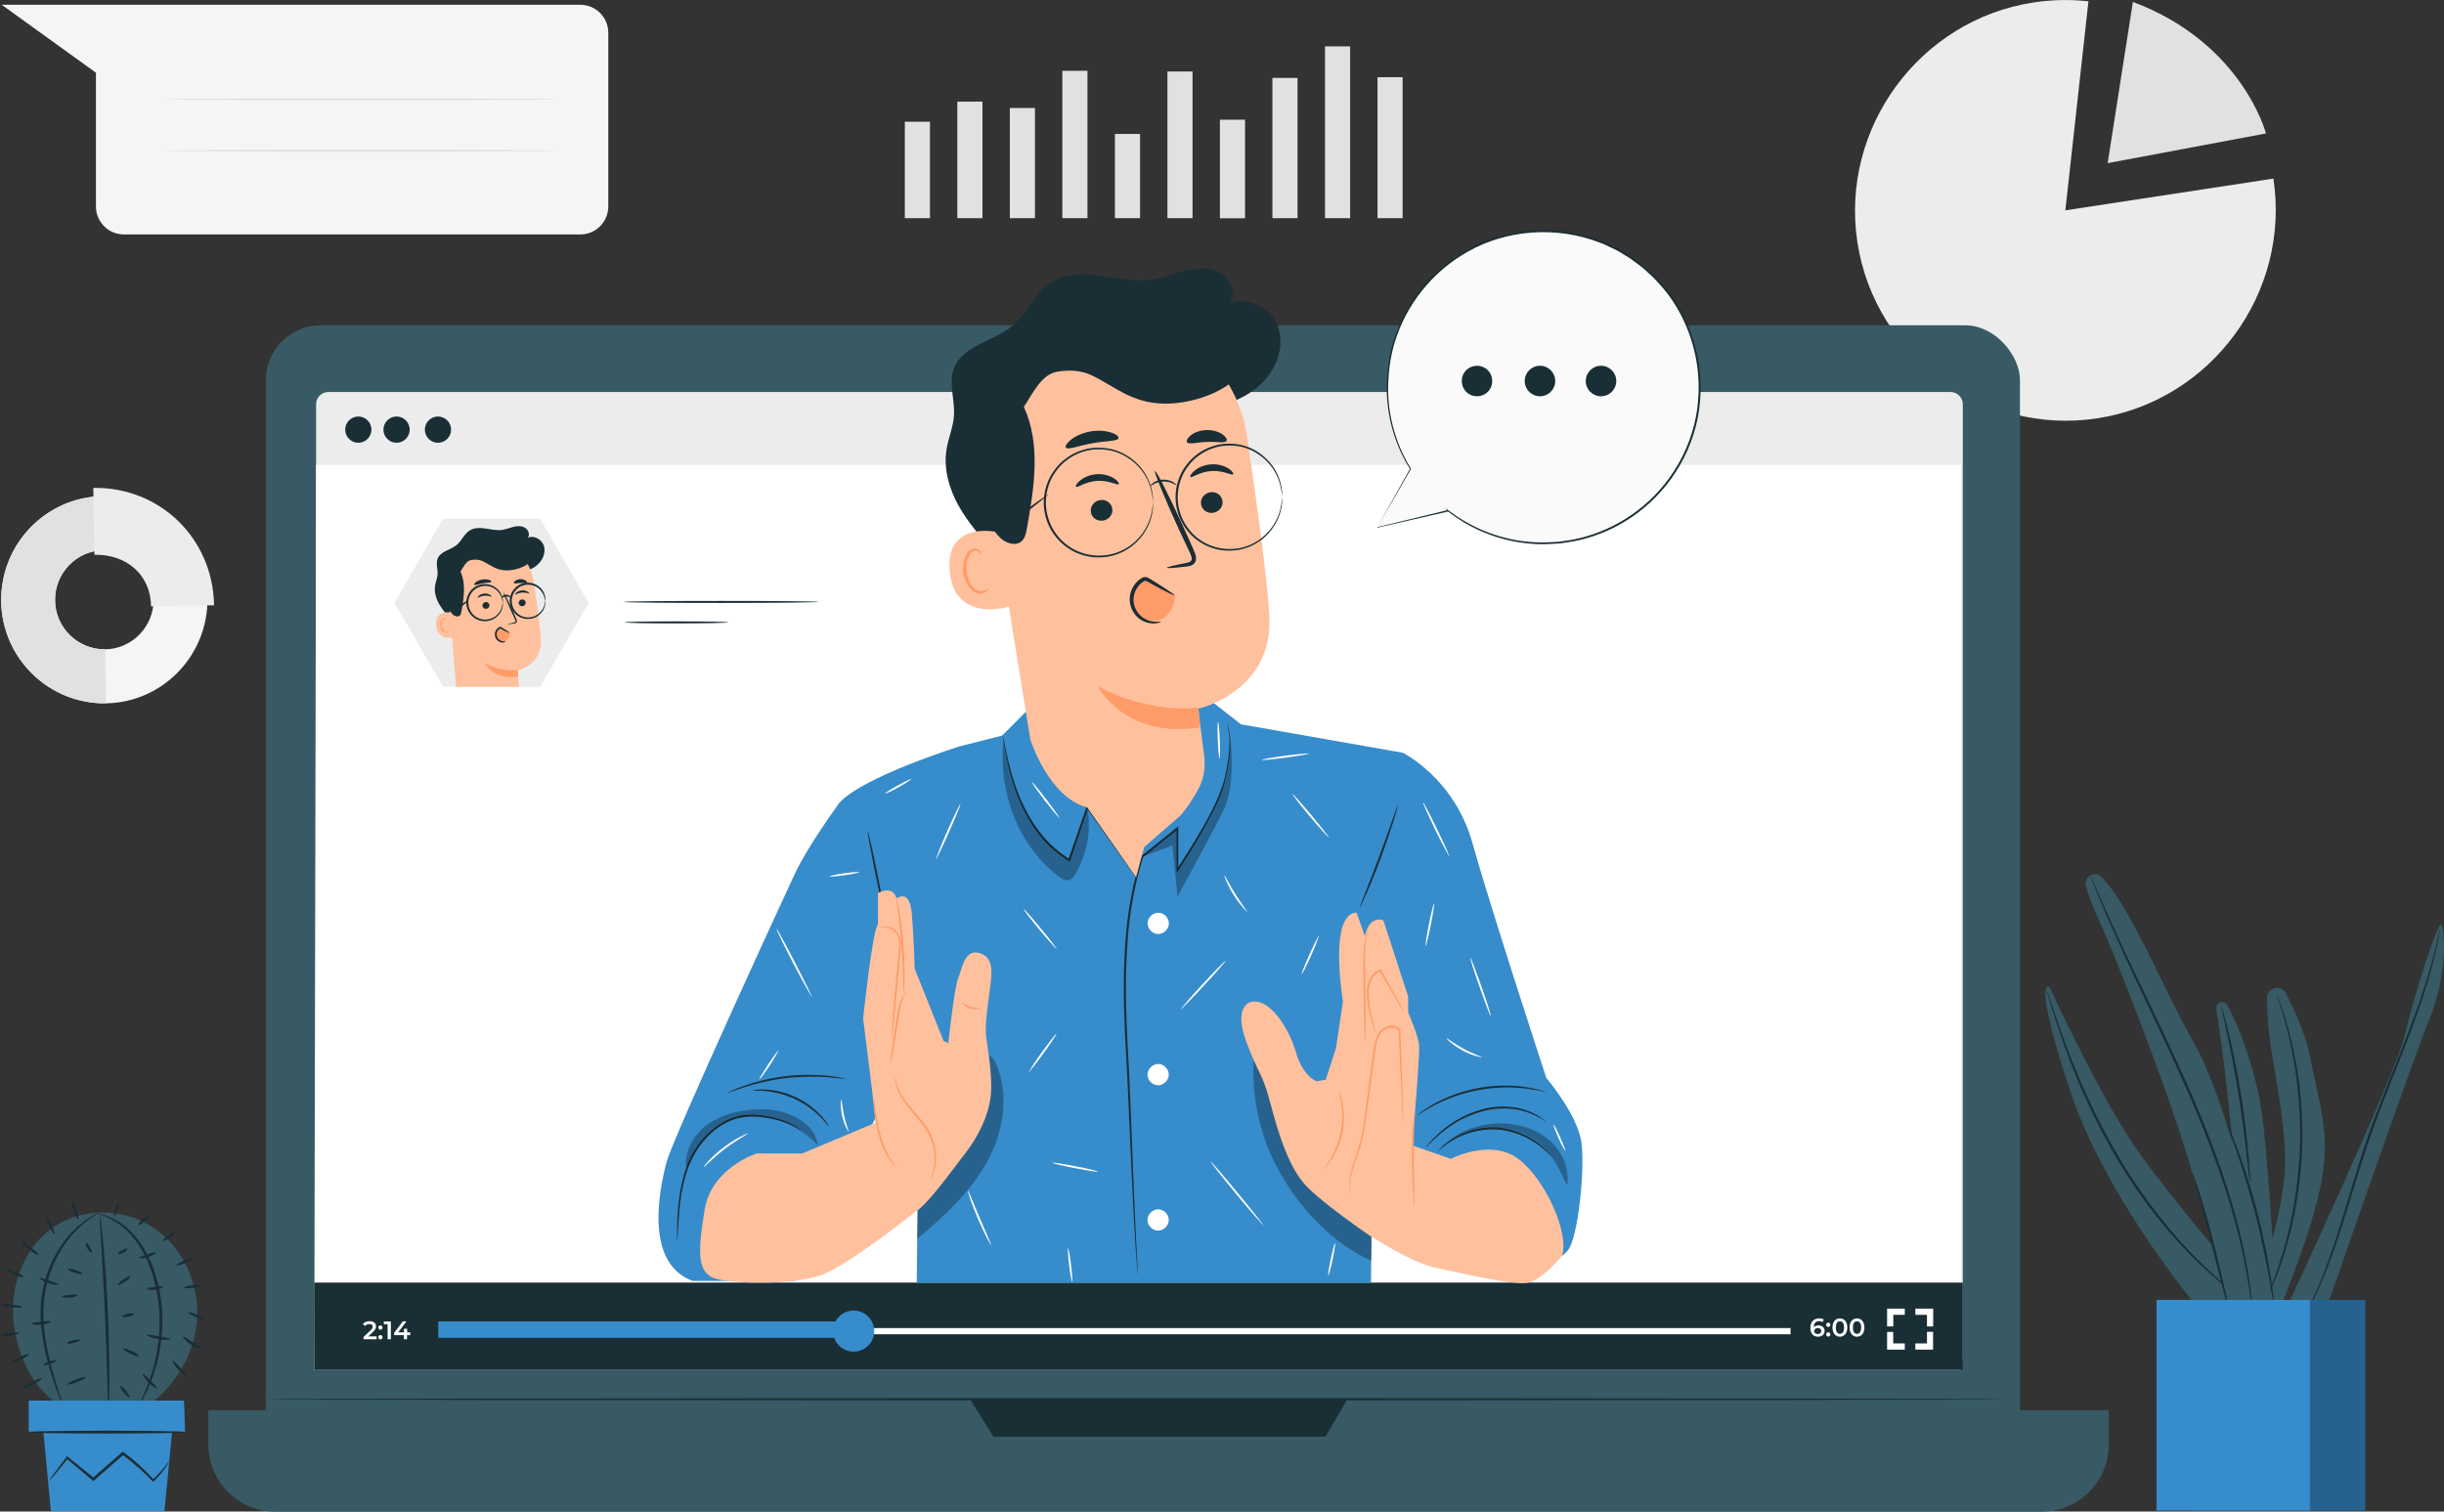 <svg xmlns="http://www.w3.org/2000/svg" id="OBJECTS" viewBox="0 0 240.23 148.61"><rect x="0" y="0" width="240.23" height="148.61" fill="#333333" stroke="none"/><defs><style>      .cls-1 {        fill: #fff;      }      .cls-2 {        fill: #fafafa;      }      .cls-3 {        fill: #f5f5f5;      }      .cls-4 {        fill: #e1e1e1;      }      .cls-5 {        opacity: .3;      }      .cls-6 {        fill: #ffc19d;      }      .cls-7 {        fill: #ff9c6a;      }      .cls-8 {        fill: #375a64;      }      .cls-9 {        fill: #ececec;      }      .cls-10 {        fill: #1a2e35;      }      .cls-11 {        fill: #378ccc;      }    </style></defs><g><rect class="cls-4" x="109.59" y="13.17" width="2.47" height="8.28"></rect><rect class="cls-4" x="88.94" y="11.97" width="2.47" height="9.48"></rect><rect class="cls-4" x="94.1" y="9.99" width="2.47" height="11.46"></rect><rect class="cls-4" x="99.26" y="10.62" width="2.47" height="10.83"></rect><rect class="cls-4" x="104.42" y="6.96" width="2.47" height="14.49"></rect><rect class="cls-4" x="114.75" y="7.03" width="2.47" height="14.42"></rect><rect class="cls-4" x="119.91" y="11.77" width="2.47" height="9.69"></rect><rect class="cls-4" x="125.07" y="7.66" width="2.47" height="13.79"></rect><rect class="cls-4" x="130.24" y="4.56" width="2.47" height="16.89"></rect><rect class="cls-4" x="135.4" y="7.59" width="2.47" height="13.86"></rect></g><g><path class="cls-9" d="m203.01,20.68l20.45-3.12c1.71,11.22-6.11,21.86-17.32,23.57-11.22,1.71-21.86-6.11-23.57-17.32-1.71-11.22,6.11-21.86,17.32-23.57,1.79-.27,3.6-.31,5.39-.11l-2.27,20.56Z"></path><path class="cls-4" d="m209.65.19l-2.48,15.85,15.56-2.92s-2.29-8.88-13.07-12.93Z"></path></g><g><path class="cls-3" d="m.12,59.13c-.09-5.61,4.38-10.26,9.97-10.35,5.59-.09,10.21,4.4,10.3,10.02.09,5.61-4.38,10.26-9.97,10.35-5.59.09-10.21-4.4-10.3-10.02Zm14.98-.24c-.04-2.68-2.25-4.83-4.92-4.79-2.67.04-4.81,2.26-4.77,4.95.04,2.68,2.25,4.83,4.92,4.79,2.67-.04,4.81-2.26,4.77-4.95Z"></path><path class="cls-4" d="m.12,59.13c-.09-5.61,4.38-10.26,9.97-10.35l.09,5.31c-2.67.04-4.81,2.26-4.77,4.95.04,2.68,2.25,4.83,4.92,4.79l.08,5.31c-5.59.09-10.21-4.4-10.3-10.02Z"></path><path class="cls-9" d="m9.18,47.97c6.54-.11,11.76,4.97,11.86,11.54l-6.19.1c-.05-3.14-2.44-5.12-5.57-5.07l-.11-6.57Z"></path></g><g><path class="cls-3" d="m57.04.47H.17l9.26,6.68v13.15c0,1.52,1.23,2.75,2.75,2.75h44.86c1.52,0,2.75-1.23,2.75-2.75V3.22c0-1.52-1.23-2.75-2.75-2.75Z"></path><path class="cls-4" d="m54.67,9.77c0,.05-8.58.1-19.15.1s-19.16-.04-19.16-.1,8.58-.1,19.16-.1,19.15.04,19.15.1Z"></path><path class="cls-4" d="m54.67,14.82c0,.05-8.58.1-19.15.1s-19.16-.04-19.16-.1,8.58-.1,19.16-.1,19.15.04,19.15.1Z"></path></g><g><g><path class="cls-8" d="m216.96,129.69s-9.83-11.31-13.54-22.62c-3.71-11.31-1.95-10.01-1.95-10.01,0,0,5.01,10.99,8.81,16.3,3.8,5.31,10.57,13.1,10.57,13.1l-3.89,3.24Z"></path><path class="cls-8" d="m218.92,98.82c-.32-.55-1.16-.27-1.07.36.6,3.97,1.89,13.3,1.84,19.34-.07,7.86,0,10.89,0,10.89h4.09s-.73-16.24-1.65-21.19c-.65-3.47-2.02-7.33-3.22-9.41Z"></path><path class="cls-8" d="m221.15,128.1s2.57-5.41,3.37-12.21c.34-2.89-.26-6.8-1.16-12.01-.43-2.53-.53-4.45-.52-5.78.01-1.01,1.34-1.34,1.83-.46.49.88,1.92,3.89,2.29,5.78.99,5.15,2.11,7.72,1.25,12.61-.86,4.89-4.03,12.41-4.03,12.41l-3.04-.33Z"></path><path class="cls-8" d="m224.83,128.43s10.79-23.19,11.54-26.63c.75-3.44,3.29-11.37,3.59-10.92.3.45.75,4.64-1.2,9.42-1.94,4.79-10.25,28.83-10.25,28.83h-3.68"></path><path class="cls-10" d="m219.96,127.39s-.11-.07-.3-.21c-.19-.15-.48-.35-.84-.64-.72-.56-1.73-1.42-2.9-2.56-2.36-2.26-5.29-5.75-7.83-10.05-2.55-4.3-4.26-8.5-5.34-11.58-.54-1.54-.94-2.8-1.2-3.68-.13-.44-.22-.78-.29-1.01-.06-.23-.09-.35-.08-.36,0,0,.05.12.13.34.08.25.19.58.33,1,.28.87.7,2.12,1.26,3.65,1.12,3.06,2.85,7.23,5.39,11.51,2.53,4.28,5.43,7.77,7.74,10.05,1.15,1.15,2.14,2.02,2.84,2.61.34.3.63.51.81.67.18.15.28.24.27.24Z"></path><path class="cls-10" d="m221.15,116.26s-.05-.24-.1-.68c-.05-.48-.12-1.11-.2-1.86-.17-1.57-.44-3.73-.82-6.11-.38-2.38-.81-4.52-1.14-6.06-.16-.74-.29-1.36-.39-1.83-.09-.43-.14-.67-.12-.68.02,0,.09.23.21.65.12.43.28,1.04.47,1.81.37,1.54.82,3.68,1.21,6.06.38,2.38.62,4.55.75,6.13.07.79.11,1.43.13,1.87.02.44.02.69,0,.69Z"></path><path class="cls-10" d="m223.67,97.45s.05.1.13.29c.08.22.19.5.32.86.14.37.31.83.46,1.38.16.54.37,1.16.52,1.86.09.35.17.71.27,1.09.09.38.15.78.24,1.19.18.82.29,1.72.42,2.65.21,1.88.33,3.96.26,6.15-.09,2.18-.35,4.25-.7,6.11-.2.93-.37,1.81-.6,2.62-.11.41-.2.8-.32,1.17-.12.37-.23.73-.34,1.07-.21.69-.46,1.28-.66,1.81-.19.53-.39.98-.56,1.34-.16.35-.29.62-.38.84-.09.19-.14.29-.15.28,0,0,.03-.11.11-.3.09-.22.2-.5.34-.85.16-.37.34-.82.52-1.35.19-.53.43-1.13.62-1.82.1-.34.21-.7.33-1.07.11-.37.2-.77.31-1.17.23-.81.39-1.69.58-2.61.33-1.85.59-3.91.68-6.08.07-2.17-.04-4.24-.24-6.11-.12-.93-.23-1.82-.39-2.64-.08-.41-.14-.81-.22-1.19-.09-.38-.17-.74-.25-1.09-.15-.7-.34-1.31-.49-1.86-.14-.55-.3-1.01-.42-1.39-.12-.36-.21-.65-.28-.87-.06-.2-.09-.31-.08-.31Z"></path><path class="cls-10" d="m239.83,91.34s0,.04,0,.1c-.01.08-.03.18-.05.3-.05.26-.11.66-.21,1.15-.21,1-.56,2.43-1.1,4.17-.54,1.74-1.27,3.78-2.15,6.03-.87,2.25-1.88,4.69-2.84,7.29-.97,2.6-1.72,5.14-2.43,7.44-.7,2.3-1.36,4.37-2,6.08-.63,1.71-1.24,3.06-1.7,3.97-.22.46-.42.8-.55,1.04-.06.11-.11.19-.15.27-.04.06-.05.09-.06.09,0,0,0-.04.04-.1.04-.07.08-.17.13-.28.11-.24.3-.59.51-1.06.43-.92,1.02-2.27,1.63-3.98.62-1.71,1.26-3.78,1.95-6.08.69-2.3,1.44-4.85,2.41-7.46.96-2.61,1.98-5.05,2.86-7.29.88-2.24,1.64-4.27,2.19-6,.56-1.73.93-3.16,1.16-4.14.12-.49.19-.88.25-1.14.03-.12.05-.22.07-.3.02-.07.03-.1.03-.1Z"></path><g><path class="cls-8" d="m206.56,86.22c-.68-.68-1.81.03-1.53.95.29.93.72,2.13,1.36,3.49,1.48,3.15,5.84,14.46,7.88,20.68,2.04,6.21,4.91,17.8,4.91,17.8l4.36-.71s-3.98-19.04-7.88-25.9c-3.13-5.51-6.26-13.48-9.1-16.3Z"></path><path class="cls-10" d="m215.46,115.22s.09.18.22.52c.13.34.3.84.5,1.46.4,1.24.89,2.98,1.39,4.91.49,1.93.9,3.68,1.19,4.96.13.6.24,1.11.33,1.51.07.36.11.56.09.56-.02,0-.08-.19-.18-.54-.11-.4-.24-.9-.4-1.49-.33-1.31-.77-3.03-1.26-4.94-.49-1.93-.96-3.66-1.32-4.92-.17-.59-.32-1.09-.43-1.48-.1-.35-.15-.55-.14-.55Z"></path><path class="cls-10" d="m221.37,128.78s-.01-.04-.02-.12c-.01-.09-.03-.2-.05-.34-.05-.3-.09-.75-.18-1.32-.16-1.14-.45-2.79-.91-4.8-.46-2.01-1.14-4.38-2.04-6.96-.89-2.58-2.01-5.37-3.28-8.25-2.56-5.76-5.12-10.88-6.8-14.66-.85-1.89-1.51-3.43-1.94-4.5-.22-.53-.38-.96-.49-1.24-.05-.13-.09-.24-.12-.32-.03-.07-.04-.11-.03-.11,0,0,.02.03.06.1.04.08.08.19.14.32.13.3.31.7.53,1.22.46,1.06,1.14,2.59,2.01,4.47,1.72,3.76,4.3,8.86,6.87,14.63,1.27,2.89,2.39,5.69,3.27,8.28.89,2.59,1.55,4.97,2,6.99.45,2.02.71,3.68.84,4.83.08.57.1,1.02.14,1.33.01.14.02.25.03.35,0,.08,0,.12,0,.12Z"></path><path class="cls-10" d="m223.54,128.43s-.07-.26-.15-.73c-.09-.51-.2-1.19-.34-2-.3-1.69-.76-4.01-1.42-6.54-.65-2.53-1.39-4.79-1.95-6.4-.28-.78-.51-1.42-.68-1.91-.16-.45-.25-.7-.23-.71.01,0,.13.24.32.68.19.44.45,1.09.75,1.89.61,1.61,1.37,3.86,2.02,6.4.66,2.54,1.1,4.88,1.36,6.57.12.85.22,1.54.27,2.02.05.48.07.74.06.74Z"></path></g></g><g><rect class="cls-11" x="215.48" y="127.8" width="17" height="20.71"></rect><g class="cls-5"><rect x="215.48" y="127.8" width="17" height="20.71"></rect></g><rect class="cls-11" x="211.97" y="127.8" width="15.08" height="20.71"></rect></g></g><g><g><path class="cls-8" d="m14.93,120.6c-2.9-1.85-6.91-1.89-9.73.08-2.68,1.87-4.03,5.27-3.92,8.54.12,3.26,1.7,7.25,4.66,8.96l8.68-.03c2.77-2.04,4.64-5.32,4.77-8.76.13-3.44-1.57-6.94-4.46-8.79Z"></path><path class="cls-10" d="m10.65,138.5s-.04-.27-.05-.75c-.02-.53-.03-1.22-.06-2.04-.04-1.72-.11-4.09-.23-6.71-.12-2.62-.26-4.99-.36-6.7-.05-.82-.09-1.5-.12-2.03-.03-.48-.03-.75-.01-.75s.06.26.12.74c.06.48.13,1.17.21,2.03.16,1.71.33,4.08.45,6.71.11,2.62.15,5,.15,6.72,0,.86-.01,1.56-.03,2.04-.02.48-.03.75-.05.75Z"></path><path class="cls-10" d="m2.15,128.48c0,.08-.48.1-1.05.05-.58-.05-1.04-.15-1.03-.22,0-.08.48-.1,1.05-.05.58.05,1.04.15,1.03.22Z"></path><path class="cls-10" d="m2.32,125.55c-.03.07-.44-.04-.91-.25-.47-.21-.83-.43-.8-.5.03-.07.44.04.91.25.47.21.83.43.8.5Z"></path><path class="cls-10" d="m3.82,123.38c-.04.06-.5-.15-.97-.55-.48-.39-.77-.8-.72-.85.06-.05.43.26.89.64.46.38.84.69.8.76Z"></path><path class="cls-10" d="m5.34,121.33c-.07.03-.29-.31-.49-.76-.2-.45-.31-.85-.24-.88.07-.03.29.31.49.76.2.45.31.85.24.88Z"></path><path class="cls-10" d="m7.71,119.87c-.07.03-.3-.33-.46-.84-.16-.5-.17-.94-.1-.95.08-.01.21.38.36.87.15.49.27.89.2.92Z"></path><path class="cls-10" d="m11.68,118.23c.07.03.03.34-.1.7-.13.36-.29.63-.36.6-.07-.03-.03-.34.1-.7.13-.36.29-.63.36-.6Z"></path><path class="cls-10" d="m14.62,119.5c.05.06-.14.32-.42.58-.28.26-.56.43-.61.38-.05-.06.14-.32.42-.58.28-.26.56-.43.61-.38Z"></path><path class="cls-10" d="m17.21,121.17c.04.06-.19.29-.51.52-.33.22-.63.35-.67.29-.04-.06.19-.29.51-.52.33-.22.63-.35.67-.29Z"></path><path class="cls-10" d="m19.05,123.66c.03.07-.33.29-.81.5-.48.2-.89.31-.92.24-.03-.07.33-.29.81-.5.48-.2.89-.31.92-.24Z"></path><path class="cls-10" d="m19.78,126.38c0,.08-.36.18-.82.24-.46.06-.85.04-.86-.03s.36-.18.82-.24c.46-.06.85-.04.86.03Z"></path><path class="cls-10" d="m20.15,129.73c-.03.07-.42-.03-.88-.23-.45-.2-.8-.41-.77-.48.03-.07.42.03.88.23.45.2.8.41.77.48Z"></path><path class="cls-10" d="m19.82,132.6c-.02.07-.52-.05-1.04-.39-.52-.34-.83-.75-.77-.8.06-.06.43.25.93.56.49.32.92.55.89.62Z"></path><path class="cls-10" d="m18.32,135.22c-.05.06-.44-.17-.82-.58-.38-.41-.58-.82-.52-.86.06-.04.36.28.72.67.36.39.67.71.62.77Z"></path><path class="cls-10" d="m4.12,135.52c.04.07-.38.35-.93.64-.55.29-1.02.46-1.06.39-.04-.07.38-.35.93-.64.55-.29,1.02-.46,1.06-.39Z"></path><path class="cls-10" d="m2.82,133.16c.03.07-.3.29-.74.49-.44.2-.83.31-.86.24-.03-.07.3-.29.74-.49.44-.2.83-.31.86-.24Z"></path><path class="cls-10" d="m1.87,131.06c.01.08-.4.2-.92.27-.52.07-.94.07-.95,0-.01-.08.4-.2.92-.27.52-.07.94-.07.95,0Z"></path><path class="cls-10" d="m5,129.91c.02.07-.38.26-.91.32-.53.06-.97-.03-.96-.11,0-.08.42-.11.93-.17.51-.06.92-.12.94-.04Z"></path><path class="cls-10" d="m7.6,127.32c.02.07-.3.23-.73.27-.43.04-.77-.05-.76-.13,0-.08.34-.11.74-.15.4-.04.73-.07.75,0Z"></path><path class="cls-10" d="m8.09,125.25c-.02.07-.37.02-.77-.12-.4-.14-.7-.31-.68-.38.02-.07.37-.02.77.12.4.14.7.31.68.38Z"></path><path class="cls-10" d="m9.05,123.16c-.05.05-.29-.1-.46-.4-.17-.29-.19-.58-.11-.6.07-.02.2.2.35.46.15.26.27.48.22.54Z"></path><path class="cls-10" d="m7.9,131.73c.02.07-.28.21-.67.31-.22.05-.43.08-.56.08l-.05-.16c.1-.02.16-.01.18.02.01.03-.03.08-.11.14l-.05-.16c.12-.06.31-.13.53-.19.39-.09.71-.11.73-.04Z"></path><path class="cls-10" d="m8.43,135.4c.03.07-.35.29-.85.48-.5.2-.92.3-.95.22-.03-.07.35-.29.85-.48.5-.2.92-.3.95-.22Z"></path><path class="cls-10" d="m5.5,133.77c.02.07-.23.22-.57.34-.34.11-.63.15-.66.08-.02-.07.23-.22.57-.34.34-.11.63-.15.66-.08Z"></path><path class="cls-10" d="m5.72,126.3c-.02.07-.46.03-.97-.15-.51-.18-.88-.42-.85-.49.03-.07.45.06.94.23.5.18.9.34.88.41Z"></path><path class="cls-10" d="m12.83,125.49c.04.06-.21.3-.56.53-.35.23-.67.36-.71.3-.04-.06.21-.3.56-.53.35-.23.67-.36.71-.3Z"></path><path class="cls-10" d="m13.21,129.17c.02.07-.25.19-.58.26-.34.07-.62.07-.64,0-.02-.07.25-.19.58-.26.34-.07.62-.07.64,0Z"></path><path class="cls-10" d="m13.66,133.32c-.03.07-.41-.04-.84-.24-.43-.2-.76-.42-.72-.49.03-.07.41.04.84.24.43.2.76.42.72.49Z"></path><path class="cls-10" d="m12.71,137.36c-.06.05-.3-.15-.55-.45-.24-.3-.39-.57-.33-.62.06-.05.3.15.55.45.24.3.39.57.33.62Z"></path><path class="cls-10" d="m12.52,122.77c.05.06-.11.26-.39.4-.28.14-.54.15-.56.07-.02-.07.18-.2.43-.32.25-.12.47-.21.52-.15Z"></path><path class="cls-10" d="m16,126.49c.03.07-.3.25-.74.31-.44.06-.8-.02-.79-.1,0-.08.34-.12.76-.18.41-.06.75-.11.78-.03Z"></path><path class="cls-10" d="m15.3,123.15c.03.07-.29.3-.74.44-.45.15-.85.15-.86.07-.01-.08.34-.2.77-.34.43-.14.79-.25.82-.18Z"></path><path class="cls-10" d="m16.76,131.66c0,.07-.55.12-1.21,0-.66-.12-1.16-.36-1.13-.43.03-.07.54.04,1.18.15.64.12,1.16.19,1.16.27Z"></path><path class="cls-10" d="m15.46,136.51c-.05.06-.45-.18-.85-.58-.4-.4-.64-.81-.58-.85.06-.05.39.27.77.66.39.39.7.72.65.78Z"></path><path class="cls-10" d="m9.78,119.2c.04.06-1.1.52-2.43,1.92-1.32,1.36-2.69,3.77-3.02,6.69-.16,1.45-.02,2.85.18,4.1.22,1.25.5,2.36.77,3.29.27.93.51,1.67.67,2.18.16.51.25.8.23.81-.02,0-.14-.27-.33-.77-.2-.5-.47-1.24-.76-2.16-.29-.92-.6-2.04-.83-3.3-.22-1.26-.37-2.68-.21-4.17.34-2.98,1.77-5.43,3.16-6.79.69-.69,1.34-1.15,1.81-1.42.23-.15.43-.22.55-.29.13-.06.2-.09.2-.08Z"></path><path class="cls-10" d="m13.55,138.36c-.06-.03.62-1.08,1.24-2.97.64-1.87,1.17-4.64.74-7.65-.2-1.5-.63-2.89-1.18-4.08-.57-1.17-1.3-2.13-2.01-2.8-.74-.65-1.46-1.03-1.97-1.25-.51-.21-.82-.26-.81-.29,0,0,.08,0,.23.02.15.03.36.08.63.17.53.19,1.28.54,2.06,1.2.76.68,1.51,1.64,2.11,2.84.57,1.21,1.02,2.62,1.22,4.15.43,3.06-.14,5.88-.83,7.75-.16.48-.36.89-.51,1.26-.18.36-.33.67-.46.91-.28.49-.44.75-.46.74Z"></path></g><polygon class="cls-11" points="2.82 137.7 18.09 137.7 18.19 140.76 2.82 140.76 2.82 137.7"></polygon><polygon class="cls-11" points="4.12 139.23 5 148.56 16.16 148.56 17.06 139.33 4.12 139.23"></polygon><path class="cls-10" d="m18.19,140.8c0,.08-3.44.14-7.68.14s-7.68-.06-7.68-.14,3.44-.14,7.68-.14,7.68.06,7.68.14Z"></path><path class="cls-10" d="m16.64,143.64s-.09.22-.33.58c-.24.36-.62.86-1.18,1.4l-.07.07-.07-.07c-.74-.77-1.75-1.72-2.99-2.62h.17c-.43.37-.87.76-1.33,1.16-.54.47-1.07.93-1.57,1.37l-.09.08-.09-.07c-.95-.8-1.82-1.53-2.55-2.14l.15-.02c-.53.64-.97,1.18-1.32,1.61-.32.38-.5.58-.52.57-.02-.01.14-.24.43-.64.33-.44.75-1,1.25-1.67l.06-.09.08.07c.74.6,1.62,1.32,2.59,2.1h-.17c.5-.44,1.02-.9,1.56-1.37.46-.4.9-.79,1.33-1.16l.08-.07.09.06c1.26.92,2.26,1.9,2.98,2.7h-.14c1.13-1.03,1.6-1.87,1.65-1.84Z"></path></g><g><g><g><g><rect class="cls-8" x="26.13" y="31.98" width="172.42" height="114.02" rx="5.4" ry="5.4"></rect><path class="cls-8" d="m20.48,138.64h186.8v3.38c0,3.64-2.96,6.6-6.6,6.6H27.08c-3.64,0-6.6-2.96-6.6-6.6v-3.38h0Z"></path><polygon class="cls-10" points="95.34 137.57 97.66 141.25 130.28 141.25 132.43 137.57 95.34 137.57"></polygon></g><path class="cls-10" d="m197.07,137.57c0,.06-38.27.11-85.46.11s-85.47-.05-85.47-.11,38.26-.11,85.47-.11,85.46.05,85.46.11Z"></path></g><g><path class="cls-9" d="m32.28,38.54h159.44c.67,0,1.21.54,1.21,1.21v93.59c0,.67-.54,1.21-1.21,1.21H32.28c-.67,0-1.21-.54-1.21-1.21V39.75c0-.67.54-1.21,1.21-1.21Z"></path><polygon class="cls-1" points="192.76 134.69 30.89 134.69 31.07 45.71 192.76 45.71 192.76 134.69"></polygon><path class="cls-10" d="m44.34,42.24c0,.71-.58,1.29-1.29,1.29s-1.29-.58-1.29-1.29.58-1.29,1.29-1.29,1.29.58,1.29,1.29Z"></path><path class="cls-10" d="m36.51,42.24c0,.71-.58,1.29-1.29,1.29s-1.29-.58-1.29-1.29.58-1.29,1.29-1.29,1.29.58,1.29,1.29Z"></path><path class="cls-10" d="m40.27,42.24c0,.71-.58,1.29-1.29,1.29s-1.29-.58-1.29-1.29.58-1.29,1.29-1.29,1.29.58,1.29,1.29Z"></path></g><rect class="cls-10" x="30.89" y="126.1" width="162.04" height="8.59"></rect><g><g><path class="cls-1" d="m37.02,131.39v.28h-1.29v-.22l.7-.66c.17-.16.2-.26.2-.36,0-.16-.11-.25-.33-.25-.17,0-.31.06-.41.18l-.23-.18c.13-.18.38-.29.67-.29.38,0,.63.19.63.5,0,.17-.05.33-.29.55l-.47.45h.83Z"></path><path class="cls-1" d="m37.19,130.52c0-.12.09-.21.2-.21s.21.08.21.21-.09.21-.21.21-.2-.09-.2-.21Zm0,.95c0-.13.09-.21.2-.21s.21.08.21.21-.09.21-.21.21-.2-.09-.2-.21Z"></path><path class="cls-1" d="m38.42,129.92v1.75h-.32v-1.48h-.37v-.27h.7Z"></path><path class="cls-1" d="m40.32,131.27h-.31v.4h-.31v-.4h-.96v-.23l.86-1.13h.35l-.81,1.08h.57v-.35h.31v.35h.31v.28Z"></path></g><rect class="cls-1" x="43.18" y="130.57" width="132.82" height=".61"></rect><rect class="cls-11" x="43.08" y="129.92" width="41.51" height="1.61"></rect><path class="cls-11" d="m85.93,130.87c0,1.12-.9,2.02-2.02,2.02s-2.02-.9-2.02-2.02.9-2.02,2.02-2.02,2.02.9,2.02,2.02Z"></path><g><path class="cls-1" d="m179.35,130.85c0,.35-.28.57-.64.57-.48,0-.76-.31-.76-.87,0-.6.35-.93.86-.93.18,0,.34.04.46.11l-.12.25c-.1-.06-.21-.09-.33-.09-.33,0-.54.21-.54.6h0c.11-.12.27-.18.47-.18.35,0,.6.21.6.54Zm-.32.02c0-.18-.14-.3-.35-.3s-.36.13-.36.3.13.29.36.29c.2,0,.34-.12.34-.3Z"></path><path class="cls-1" d="m179.5,130.25c0-.12.09-.21.21-.21s.2.08.2.21-.09.21-.2.21-.21-.09-.21-.21Zm0,.95c0-.13.09-.21.21-.21s.2.08.2.21-.09.21-.2.21-.21-.09-.21-.21Z"></path><path class="cls-1" d="m180.12,130.52c0-.58.31-.9.73-.9s.73.33.73.9-.32.9-.73.9-.73-.33-.73-.9Zm1.14,0c0-.42-.16-.62-.41-.62s-.4.2-.4.62.17.62.4.62.41-.19.41-.62Z"></path><path class="cls-1" d="m181.8,130.52c0-.58.31-.9.73-.9s.73.33.73.9-.31.9-.73.9-.73-.33-.73-.9Zm1.14,0c0-.42-.16-.62-.41-.62s-.4.2-.4.62.17.62.4.62.41-.19.41-.62Z"></path></g><polygon class="cls-1" points="186.1 130.41 185.49 130.41 185.49 128.66 187.23 128.66 187.23 129.27 186.1 129.27 186.1 130.41"></polygon><polygon class="cls-1" points="187.23 132.69 185.49 132.69 185.49 130.95 186.09 130.95 186.09 132.08 187.23 132.08 187.23 132.69"></polygon><polygon class="cls-1" points="190.01 132.69 188.27 132.69 188.27 132.08 189.41 132.08 189.41 130.94 190.01 130.94 190.01 132.69"></polygon><polygon class="cls-1" points="190.02 130.41 189.41 130.41 189.41 129.27 188.27 129.27 188.27 128.66 190.02 128.66 190.02 130.41"></polygon></g></g><g><g><polygon class="cls-9" points="53.09 51 43.55 51 38.78 59.27 43.55 67.53 53.09 67.53 57.86 59.27 53.09 51"></polygon><g><g><path class="cls-10" d="m44.33,60.88c-.43-.47-.86-.95-1.17-1.5-.31-.55-.5-1.2-.39-1.83.06-.37.22-.72.24-1.09.03-.51-.18-1.04,0-1.52.28-.75,1.29-.86,1.9-1.38.48-.4.71-1.06,1.23-1.39.46-.3,1.04-.29,1.58-.21.54.08,1.08.21,1.62.14.38-.05.75-.21,1.12-.3s.8-.12,1.13.08c.34.19.52.67.3.99.63-.29,1.42.2,1.59.87.17.67-.17,1.39-.7,1.83-.53.44-1.21.64-1.89.77-1.91.36-3.99.16-5.64-.88"></path><g><g><g><path class="cls-6" d="m53.17,62.92c-.06-1.18-.4-3.61-.72-5.8-.35-2.36-2.45-4.05-4.83-3.89l-.24.02c-2.54.32-3.68,2.65-3.29,5.18l.74,9.1h6.19s-.15-1.6-.15-1.61c0,0,2.42-.54,2.29-2.99Z"></path><path class="cls-7" d="m50.89,65.88s-1.54.23-3.25-.69c0,0,.87,1.71,3.3,1.33l-.05-.63Z"></path></g><g><g><g><path class="cls-10" d="m51.67,59.22c.02.18-.12.35-.31.38-.19.02-.36-.11-.38-.29-.02-.18.12-.35.31-.38.19-.02.36.11.38.29Z"></path><path class="cls-10" d="m52.01,58.36s-.32-.13-.69-.1c-.38.02-.64.23-.68.19-.02-.02.02-.1.13-.2.11-.1.31-.19.54-.21.23-.01.44.06.56.14.12.08.17.16.15.18Z"></path></g><g><path class="cls-10" d="m48.11,59.48c.02.18-.12.35-.31.38-.19.02-.36-.11-.38-.29-.02-.18.12-.35.31-.38.19-.02.36.11.38.29Z"></path><path class="cls-10" d="m48.32,58.67s-.32-.13-.69-.1c-.38.02-.64.23-.68.19-.02-.02.02-.1.13-.2.11-.1.31-.19.54-.21.23-.01.44.06.56.14.12.08.17.16.15.18Z"></path></g><path class="cls-10" d="m49.87,61.37s.23-.08.6-.15c.1-.02.19-.04.2-.11.02-.07-.03-.17-.08-.28-.11-.23-.22-.46-.33-.71-.46-1.01-.81-1.85-.77-1.87.04-.02.45.79.91,1.8.11.25.22.49.32.72.04.11.11.23.08.37-.02.07-.09.13-.15.15-.06.02-.11.03-.16.03-.38.05-.62.06-.62.04Z"></path></g><path class="cls-10" d="m48.31,57.19c-.03.1-.41.08-.85.16-.44.07-.79.23-.85.14-.03-.04.03-.14.16-.25.14-.11.36-.22.62-.26.26-.05.51-.02.67.03.17.05.25.13.24.18Z"></path><path class="cls-10" d="m51.8,57.28c-.06.09-.33.02-.64.04-.31,0-.57.1-.64.01-.03-.04,0-.13.12-.22.11-.09.29-.17.51-.17.21,0,.41.06.52.14.12.08.16.17.13.21Z"></path></g></g><g><path class="cls-6" d="m44.42,60.23s-1.71-.38-1.55,1.28c.17,1.67,1.97,1.13,1.97,1.08,0-.05-.42-2.36-.42-2.36Z"></path><path class="cls-7" d="m44.1,62.04s-.03.02-.07.05c-.05.03-.13.05-.22.03-.18-.05-.36-.31-.4-.61-.02-.15,0-.3.04-.42.04-.13.11-.22.2-.24.09-.03.15.02.18.06.03.04.02.08.03.08,0,0,.03-.03.01-.1-.01-.03-.03-.07-.08-.1-.04-.03-.1-.04-.17-.03-.13.02-.23.15-.28.29-.05.14-.08.31-.05.48.04.34.25.63.5.68.12.02.21-.03.26-.07.05-.05.05-.08.05-.09Z"></path></g><path class="cls-10" d="m52.33,54.84c-.11.66-1.46,1.27-2.58,1.24-1.03-.03-1.54-.54-2.29-.9q-.47-.23-1.12-.13c-.52.08-.79.7-1.08,1.14.56,1.21.33,2.62.1,3.93-.03.15-.06.3-.17.4-.19.17-.49.07-.68-.1-.3-.27-.43-.67-.53-1.06-.22-.89-.31-1.81-.17-2.72.14-.9.51-1.78,1.13-2.45.77-.84,1.9-1.33,3.04-1.39,1.14-.06,2.28.29,3.24.92.44.29.86.65,1.11,1.11"></path></g></g><path class="cls-7" d="m50.11,62.22c-.28-.13-.57-.26-.85-.4-.05-.02-.1-.05-.15-.04-.06,0-.11.05-.15.1-.2.24-.25.6-.09.87.15.27.51.41.8.29.3-.12.45-.48.47-.8l-.02-.03Z"></path><path class="cls-10" d="m49.69,63.1s-.18.14-.5.04c-.15-.05-.33-.17-.44-.36-.11-.19-.15-.46-.06-.7.05-.12.12-.23.21-.31.04-.04.09-.08.14-.11.05-.04.17-.05.22-.01.19.11.33.2.46.28.25.17.4.28.38.3-.01.02-.19-.05-.45-.18-.16-.08-.31-.16-.45-.24-.04,0-.03,0-.07,0-.03.02-.07.05-.11.08-.07.07-.12.15-.16.24-.07.19-.05.39.03.54.08.16.21.26.33.32.26.11.45.05.45.08Z"></path><path class="cls-10" d="m49.42,59.27s-.02-.16-.09-.42c-.07-.26-.25-.63-.64-.92-.37-.29-.99-.44-1.58-.22-.59.2-1.09.83-1.08,1.55,0,.73.5,1.35,1.08,1.55.59.22,1.2.06,1.58-.22.39-.29.57-.66.64-.92.07-.26.07-.42.09-.42,0,0,.01.04.01.11,0,.07,0,.18-.03.32-.05.27-.22.68-.63,1.01-.39.32-1.06.52-1.72.28-.65-.21-1.22-.91-1.22-1.72,0-.81.56-1.51,1.22-1.72.66-.24,1.33-.04,1.72.28.41.32.58.73.63,1.01.03.14.04.25.03.32,0,.07,0,.11-.01.11Z"></path><path class="cls-10" d="m53.59,59.1s-.02-.15-.09-.41c-.07-.25-.25-.61-.62-.89-.36-.28-.96-.43-1.53-.22-.57.2-1.06.8-1.05,1.51,0,.71.48,1.31,1.05,1.51.57.22,1.17.06,1.54-.22.38-.28.55-.64.62-.89.07-.25.07-.41.09-.41,0,0,.01.04.01.11,0,.07,0,.18-.03.31-.05.27-.22.67-.61.98-.38.32-1.04.5-1.68.27-.64-.21-1.19-.89-1.19-1.68,0-.79.55-1.47,1.19-1.68.64-.23,1.29-.04,1.68.27.4.32.56.71.61.98.03.14.03.24.03.31,0,.07,0,.11-.01.11Z"></path><path class="cls-10" d="m50.19,58.72s-.2-.07-.43-.06c-.22,0-.38.11-.42.08-.05-.03.1-.27.42-.27.31,0,.48.23.43.26Z"></path><path class="cls-10" d="m46.04,59.02s-.29.34-.72.66c-.43.32-.81.55-.84.51-.03-.04.29-.34.72-.66.43-.32.81-.55.84-.51Z"></path></g></g><path class="cls-10" d="m80.45,59.18c0,.05-4.29.1-9.58.1s-9.58-.04-9.58-.1,4.29-.1,9.58-.1,9.58.04,9.58.1Z"></path><path class="cls-10" d="m71.59,61.19c0,.05-2.28.1-5.09.1s-5.09-.04-5.09-.1,2.28-.1,5.09-.1,5.09.04,5.09.1Z"></path></g></g><g><path class="cls-11" d="m137.85,73.99s5.09,2.48,6.88,8.89c1.79,6.41,7.26,23.09,7.26,23.09,0,0,3.13,3.68,3.46,6.41.34,2.73-.34,9.32-1.34,10.55-1.01,1.23-2.44,1.03-2.44,1.03l-13.17-1.25-5.19-34.73,4.53-13.98Z"></path><path class="cls-11" d="m94.29,73.39s-9.42,2.95-11.77,5.52l7.71,35.88-.12,11.32h44.65c0-.56.4-37.58.4-37.58l2.68-14.53-15.87-2.79-3.13-2.46-17.66.89-2.68,2.68-4.22,1.07Z"></path><g class="cls-5"><path d="m97.87,104.51c-.14-.3-.33-.63-.66-.7-.54-.11-.9.52-1.08,1.04-1.45,4.11-3.37,7.88-5.87,11.45l-.11,5.51c2.6-2.19,5.17-4.54,6.83-7.51,1.66-2.97,2.29-6.7.89-9.8Z"></path></g><path class="cls-11" d="m82.52,78.91s-3.1,4.23-4.39,6.99c-1.29,2.76-11.97,25.96-12.61,28.35-.64,2.39-2.3,9.94,2.58,11.69h10.03l10.07-20.36.52-23.64-6.19-3.03Z"></path><path class="cls-10" d="m78.77,111.24s-.22-.2-.69-.46c-.46-.26-1.18-.56-2.11-.76-.46-.1-.98-.18-1.53-.22-.56-.03-1.15-.02-1.76.11-1.22.27-2.43,1.04-3.38,2.12-.97,1.08-1.56,2.35-1.91,3.56-.36,1.21-.51,2.33-.6,3.28-.09.95-.13,1.72-.16,2.26-.02.25-.03.45-.04.61-.01.14-.02.21-.03.21,0,0-.01-.07-.01-.22,0-.16,0-.37,0-.62,0-.53.02-1.31.1-2.26.08-.95.22-2.09.57-3.32.35-1.22.95-2.53,1.94-3.63.97-1.11,2.22-1.89,3.48-2.17.63-.14,1.25-.14,1.81-.1.57.04,1.09.13,1.55.24.94.22,1.66.55,2.11.83.23.14.39.27.5.37.1.1.15.15.15.16Z"></path><path class="cls-10" d="m74.02,107.18s.12-.03.34-.05c.22-.03.54-.03.93-.01.39.02.86.08,1.37.2.51.13,1.05.31,1.6.57.54.26,1.03.57,1.45.89.41.32.76.64,1.02.94.26.29.46.54.58.73.12.18.18.29.17.3-.03.02-.3-.38-.84-.93-.27-.28-.62-.58-1.03-.89-.41-.3-.89-.6-1.42-.85-.53-.25-1.07-.43-1.56-.57-.5-.12-.95-.2-1.34-.24-.77-.07-1.25-.03-1.26-.07Z"></path><path class="cls-10" d="m83.09,106.07s-.17,0-.46-.04c-.3-.04-.73-.08-1.26-.12-1.06-.08-2.54-.1-4.15.09-1.61.19-3.04.56-4.06.89-.51.16-.91.31-1.19.41-.28.1-.44.16-.44.14s.14-.09.41-.21c.27-.13.67-.29,1.18-.47,1.01-.36,2.45-.76,4.08-.95,1.63-.19,3.12-.15,4.19-.04.53.06.96.12,1.26.18.29.06.46.1.45.11Z"></path><path class="cls-10" d="m111.67,86.25s-.04-.04-.1-.12c-.07-.1-.16-.22-.27-.37-.25-.34-.59-.81-1.01-1.4-.87-1.22-2.07-2.93-3.49-4.93l.16-.02c-.54,1.59-1.14,3.34-1.77,5.18l-.04.12-.1-.07c-.07-.04-.14-.09-.21-.13-.83-.53-1.56-1.16-2.18-1.84-.62-.69-1.13-1.42-1.56-2.16-.85-1.47-1.37-2.92-1.72-4.15-.35-1.23-.53-2.25-.65-2.96-.06-.34-.11-.61-.14-.81-.02-.09-.04-.16-.05-.21-.02-.04-.03-.07-.02-.07.04-.02.15.37.28,1.07.14.7.35,1.71.71,2.93.36,1.22.89,2.65,1.74,4.1.43.72.94,1.44,1.55,2.12.61.67,1.33,1.29,2.15,1.81.07.05.14.09.2.13l-.14.05c.63-1.84,1.24-3.59,1.78-5.18l.06-.17.1.14c1.4,2.02,2.59,3.74,3.44,4.97.41.6.73,1.08.97,1.43.1.16.19.28.25.38.06.09.08.13.08.14Z"></path><g class="cls-5"><path d="m123.29,103.37c-.41,4.15.5,8.42,2.58,12.03,2.08,3.61,5.12,6.83,8.92,8.56.12-3.68-.05-8.02.07-11.7l-11.56-8.89Z"></path></g><g><path class="cls-6" d="m122.87,98.53s-1.62.45-.41,3.77c1.22,3.32,1.62,3.12,2.43,6.23.81,3.11,1.76,5.95,3.18,7.7,1.42,1.76,6.69,5.34,6.69,5.34l4.73-4.46s-.78-3.32-.59-5.58c.19-2.26.66-7.8.59-8.75-.07-.95-1.08-3.24-1.08-3.24v-1.57l-2.43-7.48s-1.35-.61-1.82,1.55l-.81-2.3s-1.28-.21-1.62,2.43c-.34,2.64.27,6.28.27,6.28l-.68,4.6-1.01,3.11-.88.14s-1.32-.36-2.05-2.85c-.72-2.49-2.68-5.46-4.51-4.92Z"></path><path class="cls-7" d="m137.91,110.28s-.01-.06-.02-.17c0-.13-.02-.29-.03-.5-.02-.45-.06-1.08-.1-1.86-.07-1.61-.17-3.86-.29-6.48l.02.05c-.22-.26-.61-.34-.96-.25-.36.09-.68.31-.88.64-.41.66-.44,1.53-.57,2.37-.26,1.89-.5,3.7-.72,5.34-.11.82-.23,1.6-.39,2.33-.16.72-.37,1.38-.59,1.97-.21.59-.39,1.12-.51,1.6-.12.48-.16.91-.15,1.25.01.7.22,1.05.19,1.06,0,0-.04-.09-.11-.26-.06-.18-.13-.44-.15-.8-.02-.35.02-.79.12-1.28.11-.49.28-1.03.49-1.63.2-.59.41-1.24.56-1.96.15-.72.26-1.49.37-2.32.22-1.64.46-3.45.71-5.34.06-.42.11-.84.18-1.26.07-.41.19-.83.42-1.19.22-.36.59-.63.99-.72.4-.1.87-.01,1.14.31l.02.02v.03c.09,2.62.17,4.87.22,6.48.02.78.04,1.41.05,1.86,0,.2,0,.37,0,.5,0,.11,0,.17,0,.17Z"></path><path class="cls-7" d="m135.33,101.76s-.09-.14-.2-.42c-.11-.28-.26-.69-.4-1.21-.14-.52-.27-1.15-.34-1.86-.04-.35-.06-.73-.02-1.13.04-.39.16-.81.41-1.16.21-.3.52-.55.87-.65l.07-.02.04.07c.69,1.21,1.28,2.28,1.7,3.04.19.36.35.66.48.91.11.21.17.33.16.34-.01,0-.09-.1-.21-.31-.14-.24-.32-.53-.53-.88-.45-.75-1.06-1.81-1.76-3.01l.11.04c-.3.09-.57.3-.76.58-.23.32-.34.7-.38,1.07-.04.37-.02.74,0,1.09.06.7.18,1.33.3,1.85.12.52.25.93.33,1.22.09.29.14.44.13.45Z"></path><path class="cls-7" d="m134.19,102.37s-.03-.15-.04-.43c-.01-.32-.03-.71-.05-1.18-.03-.99-.06-2.37-.08-3.88-.01-1.51-.07-2.89.06-3.89.06-.5.16-.89.25-1.16.09-.27.16-.4.17-.4.03.01-.21.59-.29,1.57-.09.98-.01,2.36,0,3.87.02,1.52.03,2.89.03,3.88,0,.46,0,.86-.01,1.18,0,.28-.02.43-.03.43Z"></path><path class="cls-7" d="m130.19,114.83s.27-.37.63-1c.19-.31.37-.71.55-1.15.17-.45.32-.96.42-1.5.1-.55.13-1.08.13-1.56,0-.48-.05-.91-.11-1.27-.12-.72-.28-1.15-.24-1.16.01,0,.06.1.13.29.08.19.16.48.24.84.08.36.14.8.16,1.3,0,.49-.02,1.03-.12,1.6-.1.56-.26,1.08-.45,1.54-.19.45-.4.85-.6,1.16-.2.31-.38.55-.52.71-.14.15-.22.24-.23.23Z"></path><path class="cls-6" d="m138.5,112.51l4.11,1.42s3.92-2.03,6.62,0c2.7,2.03,5.05,7.37,4.31,9.53,0,0-1.87,2.3-3.28,2.64-1.42.34-6.94-1-9.23-1.48-2.3-.48-6.25-3.06-6.25-3.06l3.73-9.06Z"></path><path class="cls-7" d="m139,118.56s-.03-.13-.04-.36c-.02-.28-.04-.61-.06-.99-.04-.84-.1-2-.12-3.28-.02-1.28.02-2.44.09-3.28.04-.42.08-.76.12-.99.04-.23.07-.36.09-.36.03,0-.03.52-.07,1.35-.04.84-.06,1.99-.04,3.27.02,1.25.04,2.39.06,3.28,0,.42,0,.76,0,.99,0,.24-.02.36-.03.37Z"></path></g><path class="cls-10" d="m152.54,113.77s-.45-.56-1.37-1.23c-.9-.67-2.36-1.39-4.09-1.49-1.73-.09-3.26.46-4.23,1.03-.98.57-1.46,1.11-1.49,1.07,0,0,.11-.14.34-.37.23-.22.59-.52,1.08-.82.97-.61,2.53-1.2,4.31-1.11,1.78.1,3.27.86,4.16,1.57.45.36.78.69.99.94.21.25.3.39.3.4Z"></path><path class="cls-10" d="m152.01,110.35s-.57-.51-1.71-.94c-1.12-.44-2.85-.64-4.62-.14-.89.25-1.7.6-2.39.99-.69.4-1.27.83-1.73,1.22-.46.39-.81.74-1.05.98-.24.24-.38.37-.39.36,0,0,.11-.16.33-.41.23-.26.57-.62,1.02-1.03.45-.41,1.03-.86,1.73-1.27.7-.41,1.52-.77,2.43-1.03,1.82-.51,3.6-.28,4.72.2.57.23.99.5,1.26.71.14.1.23.2.3.26.07.06.1.1.09.1Z"></path><path class="cls-10" d="m152.05,107.38s-.73-.18-1.92-.34c-.6-.08-1.31-.13-2.1-.13-.79.01-1.67.08-2.57.23-.9.16-1.74.4-2.49.66-.75.27-1.4.56-1.93.84-1.07.56-1.67,1.01-1.69.98,0-.01.14-.13.41-.33.13-.1.3-.22.51-.35.2-.13.43-.28.7-.42.53-.3,1.19-.61,1.94-.89.76-.27,1.61-.52,2.52-.68.91-.16,1.8-.22,2.6-.22.8.01,1.53.07,2.12.18.3.04.57.11.8.16.24.05.44.1.6.15.33.1.5.16.5.17Z"></path><path class="cls-10" d="m120.59,71.08s.19.36.28,1.09c.1.73.09,1.83-.16,3.18-.12.68-.29,1.42-.53,2.22-.25.8-.64,1.61-1.08,2.47-.88,1.71-2,3.56-3.29,5.55l-.15.23v-.28c0-1.31,0-2.69,0-4.11l.14.07c-1.1.89-2.27,1.83-3.46,2.79l.03-.04c-.8,2.54-1.33,5.37-1.54,8.32-.34,4.51-.07,8.83.15,12.74.18,3.92.3,7.45.42,10.42.12,2.96.22,5.36.31,7.02.05.82.09,1.46.11,1.91.01.21.02.38.03.5,0,.11,0,.17,0,.17,0,0-.01-.06-.02-.17-.01-.12-.03-.28-.05-.49-.04-.44-.09-1.08-.15-1.91-.11-1.66-.24-4.05-.38-7.02-.13-2.97-.29-6.5-.47-10.41-.22-3.91-.5-8.24-.16-12.77.21-2.96.74-5.81,1.56-8.37v-.03s.03-.02.03-.02c1.2-.96,2.36-1.9,3.47-2.79l.14-.12v.19c0,1.43,0,2.8,0,4.11l-.15-.05c2.55-3.95,4.62-7.38,4.94-10.16.26-1.35.28-2.43.2-3.16-.04-.37-.11-.64-.15-.82-.06-.18-.08-.28-.08-.28Z"></path><path class="cls-1" d="m113.94,118.9h-.13c-.54.01-1.01.5-1.02,1.04,0,.54.47,1.03,1.01,1.05.54.02,1.04-.44,1.08-.98.04-.54-.41-1.06-.94-1.11Z"></path><g><path class="cls-1" d="m113.94,104.61h-.13c-.54.01-1.01.5-1.02,1.04,0,.54.47,1.03,1.01,1.05.54.02,1.04-.44,1.08-.98.04-.54-.41-1.06-.94-1.11Z"></path><path class="cls-1" d="m113.81,91.83c.54.02,1.04-.44,1.08-.98.04-.54-.41-1.06-.94-1.11h-.13c-.54.01-1.01.5-1.02,1.04,0,.54.47,1.03,1.01,1.05Z"></path></g><g><g><path class="cls-10" d="m97.8,54.34c-1.3-1.44-2.61-2.89-3.56-4.59-.95-1.69-1.51-3.67-1.2-5.58.18-1.12.66-2.18.73-3.32.1-1.56-.55-3.18,0-4.64.86-2.28,3.93-2.63,5.79-4.21,1.45-1.23,2.16-3.22,3.75-4.25,1.39-.9,3.18-.88,4.83-.65,1.64.23,3.3.65,4.94.43,1.17-.16,2.28-.63,3.42-.92,1.15-.28,2.43-.36,3.45.23,1.02.59,1.6,2.05.93,3.02,1.91-.88,4.33.61,4.85,2.64.52,2.03-.52,4.23-2.14,5.57-1.61,1.34-3.7,1.96-5.77,2.35-5.84,1.1-12.17.48-17.2-2.68"></path><g><g><g><path class="cls-6" d="m118.32,73.96c-.29-2.21-.52-4.05-.53-4.28,0,0,7.39-1.66,6.98-9.13-.2-3.61-1.21-11.01-2.2-17.69-1.06-7.18-7.47-12.33-14.71-11.85l-.72.05c-7.73.97-11.23,8.08-10.04,15.79l4.17,25.83s1.78,5.71,5.59,6.7l4.81,6.87.79-2.96,3.58-3.12s.82-.89,1.77-2.63c.77-1.42.61-2.88.52-3.58Z"></path><path class="cls-7" d="m117.8,69.57s-4.69.7-9.91-2.11c0,0,2.66,5.22,10.06,4.05l-.15-1.93Z"></path></g><g><g><g><path class="cls-10" d="m120.17,49.28c.06.56-.37,1.07-.96,1.14-.58.07-1.11-.33-1.16-.89-.06-.56.37-1.07.95-1.14.59-.07,1.11.33,1.16.89Z"></path><path class="cls-10" d="m121.21,46.63c-.12.15-.97-.4-2.12-.32-1.15.06-1.95.71-2.08.58-.07-.06.05-.32.4-.61.34-.29.94-.59,1.66-.63.71-.04,1.33.18,1.7.42.37.25.51.49.45.56Z"></path></g><g><path class="cls-10" d="m109.34,50.05c.06.56-.37,1.07-.96,1.14-.58.07-1.11-.33-1.16-.89-.06-.56.37-1.07.95-1.14.58-.07,1.11.33,1.16.89Z"></path><path class="cls-10" d="m109.96,47.6c-.12.15-.97-.4-2.12-.32-1.15.06-1.95.71-2.08.58-.07-.06.05-.32.4-.61.34-.29.94-.59,1.66-.63.71-.04,1.33.18,1.7.42.37.25.51.49.45.56Z"></path></g><path class="cls-10" d="m114.69,55.82c0-.06.69-.24,1.84-.46.29-.05.56-.13.6-.33.05-.22-.09-.52-.25-.85-.32-.69-.66-1.41-1.02-2.17-1.41-3.09-2.46-5.65-2.33-5.7.13-.06,1.37,2.41,2.79,5.5.34.76.67,1.49.98,2.19.13.33.35.69.23,1.14-.06.22-.27.4-.45.46-.18.07-.35.08-.49.1-1.16.14-1.88.19-1.89.13Z"></path></g><path class="cls-10" d="m109.95,43.08c-.09.32-1.25.25-2.58.5-1.34.23-2.4.69-2.6.42-.09-.13.08-.43.5-.77.41-.33,1.09-.66,1.89-.81.8-.14,1.55-.06,2.05.1.51.17.77.39.73.55Z"></path><path class="cls-10" d="m120.57,43.34c-.18.27-.99.06-1.94.11-.95.02-1.74.29-1.95.03-.09-.13.02-.4.35-.67.33-.27.9-.51,1.55-.53.65-.02,1.24.18,1.58.42.35.25.48.51.4.64Z"></path></g></g><g><path class="cls-6" d="m98.08,52.33c-.13-.05-5.23-1.17-4.72,3.92.5,5.09,6.02,3.43,6.02,3.28,0-.15-1.29-7.2-1.29-7.2Z"></path><path class="cls-7" d="m97.11,57.86s-.08.07-.23.15c-.14.08-.39.15-.66.08-.56-.14-1.09-.95-1.21-1.87-.06-.46,0-.91.12-1.29.12-.39.33-.67.6-.75.26-.09.47.05.55.19.08.14.06.24.09.25.02.01.1-.1.04-.3-.03-.1-.1-.21-.23-.3-.13-.09-.32-.12-.5-.08-.39.07-.71.46-.85.88-.16.42-.23.93-.17,1.45.13,1.02.75,1.93,1.51,2.07.37.06.66-.08.8-.22.15-.14.16-.26.14-.27Z"></path></g><path class="cls-10" d="m122.2,35.9c-.35,2.03-4.46,3.88-7.87,3.78-3.14-.09-4.69-1.65-6.98-2.76q-1.44-.7-3.41-.38c-1.59.26-2.41,2.13-3.3,3.46,1.7,3.7,1.01,7.99.29,12-.08.44-.18.92-.52,1.22-.57.5-1.5.2-2.06-.31-.9-.82-1.31-2.05-1.61-3.23-.67-2.7-.93-5.53-.5-8.28.43-2.75,1.56-5.42,3.44-7.47,2.35-2.57,5.78-4.04,9.25-4.22,3.47-.18,6.96.9,9.87,2.8,1.35.88,2.61,1.98,3.37,3.4"></path></g></g><path class="cls-7" d="m115.44,58.4c-.86-.4-1.73-.81-2.59-1.21-.15-.07-.31-.14-.47-.12-.18.02-.33.16-.45.31-.6.73-.75,1.83-.29,2.65.47.82,1.56,1.26,2.44.9.92-.38,1.37-1.45,1.44-2.44l-.07-.08Z"></path><path class="cls-10" d="m114.15,61.11s-.12.1-.38.15c-.26.05-.66.07-1.12-.08-.46-.15-.97-.5-1.29-1.07-.32-.56-.44-1.34-.16-2.05.13-.35.35-.66.6-.91.13-.12.27-.23.42-.32.08-.05.18-.09.3-.1.11,0,.22.02.3.06.17.08.28.16.4.23.12.07.24.15.35.22.22.14.43.27.63.4.77.49,1.23.81,1.21.86-.03.05-.54-.2-1.34-.62-.2-.11-.42-.23-.66-.35-.12-.07-.24-.13-.36-.2-.12-.07-.26-.15-.37-.19-.12-.04-.17-.04-.28.03-.11.07-.24.17-.34.27-.21.21-.39.48-.5.77-.24.6-.15,1.25.11,1.74.26.5.68.82,1.07.99.4.17.76.19,1,.19.25,0,.39-.03.4,0Z"></path><path class="cls-10" d="m113.33,49.4s0-.47-.2-1.29c-.2-.8-.74-1.97-1.94-2.88-.6-.44-1.34-.82-2.21-.97-.86-.15-1.83-.12-2.75.23-.46.16-.91.41-1.32.71-.42.3-.79.68-1.1,1.11-.64.85-1,1.95-1.01,3.09.01,1.13.37,2.23,1.01,3.09.31.43.69.81,1.1,1.11.41.31.86.55,1.32.71.92.35,1.89.38,2.75.23.86-.15,1.61-.53,2.21-.97,1.2-.91,1.73-2.08,1.94-2.88.21-.81.17-1.29.2-1.29,0,0,0,.03,0,.09,0,.07,0,.15,0,.25,0,.11,0,.25-.03.41-.02.16-.04.35-.1.56-.09.42-.27.91-.58,1.44-.3.52-.75,1.07-1.35,1.54-.61.46-1.37.86-2.26,1.02-.88.16-1.88.13-2.84-.22-.48-.16-.94-.42-1.37-.73-.43-.31-.82-.7-1.15-1.15-.67-.88-1.05-2.02-1.06-3.2.01-1.17.39-2.31,1.06-3.2.32-.45.71-.84,1.15-1.15.43-.32.89-.57,1.37-.73.95-.36,1.95-.38,2.84-.22.89.16,1.66.56,2.26,1.02.61.47,1.05,1.01,1.35,1.54.3.53.49,1.02.58,1.44.06.21.08.39.1.56.03.16.03.3.03.41,0,.1,0,.19,0,.25,0,.06,0,.09,0,.09Z"></path><path class="cls-10" d="m126.03,48.9s0-.46-.2-1.26c-.2-.78-.72-1.92-1.89-2.81-.58-.43-1.31-.8-2.15-.95-.84-.14-1.78-.11-2.68.23-.45.16-.89.39-1.29.69-.4.29-.77.66-1.07,1.08-.63.83-.98,1.9-.99,3.01,0,1.1.36,2.17.99,3.01.3.42.67.79,1.07,1.08.4.3.84.54,1.29.69.9.34,1.84.37,2.68.23.84-.15,1.57-.51,2.15-.95,1.17-.89,1.69-2.03,1.89-2.81.2-.79.17-1.26.2-1.26,0,0,0,.11,0,.33,0,.11,0,.24-.03.4-.02.16-.04.34-.1.54-.18.79-.69,1.97-1.88,2.9-.59.45-1.34.84-2.21,1-.86.15-1.84.13-2.77-.22-.47-.16-.92-.4-1.34-.71-.42-.3-.8-.68-1.12-1.12-.65-.86-1.02-1.97-1.03-3.12,0-1.14.38-2.26,1.03-3.12.32-.44.7-.81,1.12-1.12.42-.31.87-.55,1.34-.71.93-.35,1.9-.37,2.77-.22.87.16,1.62.54,2.21,1,1.19.92,1.7,2.1,1.88,2.9.06.2.08.38.1.54.03.16.03.29.03.4,0,.22,0,.33,0,.33Z"></path><path class="cls-10" d="m115.67,47.73s-.14-.08-.37-.19c-.22-.11-.56-.21-.93-.2-.38,0-.71.12-.93.24-.22.12-.34.22-.36.2-.02-.01.07-.16.29-.32.22-.16.58-.31.99-.31.42,0,.78.13,1,.28.23.15.32.29.3.31Z"></path><path class="cls-10" d="m103.02,48.65s-1.01.87-2.32,1.85c-1.32.98-2.41,1.74-2.44,1.7-.03-.04,1.01-.87,2.32-1.86,1.31-.98,2.41-1.74,2.44-1.7Z"></path></g><g class="cls-5"><path d="m98.63,72.78c-.52,5.03,1.4,10.34,5.43,13.39.32.24.71.48,1.09.34.26-.09.43-.34.56-.58,1.15-1.99,1.54-4.19,1.2-6.47-.64,1.68-1.19,3.33-1.83,5.09-3.52-2.14-5.71-6.67-6.45-11.78Z"></path></g><path class="cls-5" d="m112.29,84.22l2.96-1.08.49,5.01s3.2-5.82,4.52-8.48c1.32-2.66.64-7.35.64-7.35,0,0,.47,4.08-2.73,9.3l-2.42,3.93v-4.11l-3.47,2.79Z"></path><g class="cls-5"><path d="m77.85,109.67c-1.32-.62-2.84-.71-4.29-.54-1.53.18-3.07.65-4.27,1.62-1.2.97-2.01,2.5-1.86,4.03l.15.02c1.03-2.8,3.09-4.83,5.74-5.08,2.65-.25,5.24.93,7.06,2.88-.18-1.45-1.2-2.3-2.52-2.93Z"></path></g><g class="cls-5"><path d="m152.73,112.53c-.99-1.07-2.39-1.72-3.82-1.97-2.53-.44-5.24.34-7.14,2.07l.57-.46c1.44-.84,3.09-1.34,4.75-1.29,1.66.05,3.33.66,4.53,1.81,1.11,1.05,1.77,2.48,2.41,3.87.25-1.44-.3-2.95-1.29-4.02Z"></path></g><path class="cls-10" d="m133.64,89.27s.04-.15.13-.4c.11-.29.26-.65.42-1.08.36-.91.85-2.16,1.37-3.56.52-1.4.97-2.67,1.29-3.59.15-.43.28-.79.39-1.09.09-.26.15-.4.16-.39.01,0-.02.15-.09.42-.07.26-.18.64-.33,1.11-.29.93-.72,2.22-1.24,3.62-.52,1.4-1.03,2.65-1.43,3.55-.2.45-.36.81-.48,1.05-.12.25-.19.38-.2.38Z"></path><path class="cls-10" d="m86.9,89.64c-.05.01-.46-1.75-.9-3.94-.44-2.19-.76-3.97-.71-3.98.05-.01.46,1.75.9,3.94.44,2.19.76,3.97.71,3.98Z"></path><g><g><path class="cls-6" d="m86.2,111.69c.12.06-1.36-11.55-1.36-11.55,0,0,.93-8.81,1.45-9.22v-3.11s1.45-.87,1.84.54c0,0,1.28-1.11,1.5,1.53.22,2.64.27,5.34.27,5.34l2.84,7.11.47.24s.61-5.57.97-6.39c.36-.82.6-2.81,1.95-2.51,1.35.3,1.46,1.41,1.22,3.23-.24,1.82-.54,3.69-.43,4.87.11,1.17.65,3.76.48,5.81s-1.29,4.22-2.47,5.74c-1.18,1.52-3.43,4.67-4.66,5.61-.43.33-4.08-7.24-4.08-7.24Z"></path><path class="cls-7" d="m87.64,102.24s0-.18,0-.5c.02-.36.06-.81.09-1.35.09-1.14.22-2.71.38-4.44.08-.86.16-1.69.23-2.44.04-.37.06-.73.01-1.05-.04-.32-.17-.6-.35-.8-.38-.41-.86-.51-1.16-.51-.31,0-.48.08-.48.06,0,0,.04-.03.12-.06.08-.03.2-.07.37-.08.32-.02.84.06,1.26.49.21.21.36.53.41.87.06.34.04.71,0,1.09-.07.76-.14,1.58-.22,2.45-.16,1.73-.31,3.3-.44,4.44-.06.54-.11.99-.15,1.34-.04.32-.07.49-.08.49Z"></path><path class="cls-7" d="m89.17,97.49s-.29.3-.5.92c-.23.61-.31,1.51-.47,2.51-.15.99-.3,1.89-.42,2.54-.12.65-.2,1.05-.23,1.04-.03,0,.01-.41.09-1.06.08-.65.21-1.55.36-2.55.16-.99.26-1.9.54-2.53.13-.31.29-.54.41-.68.12-.14.21-.2.22-.19Z"></path><path class="cls-7" d="m88.12,88.19s.05.13.1.37c.05.24.12.58.19,1.01.14.86.3,2.05.4,3.37.1,1.32.12,2.52.1,3.39,0,.43-.02.79-.04,1.03-.02.24-.03.38-.04.38-.03,0-.03-.54-.06-1.4-.02-.87-.06-2.06-.16-3.38-.1-1.32-.23-2.51-.34-3.36-.11-.86-.18-1.39-.15-1.4Z"></path><path class="cls-7" d="m96.33,99.08s-.42.25-.96.08c-.54-.16-.8-.58-.75-.6.04-.04.33.28.81.42.47.15.89.05.9.1Z"></path><path class="cls-6" d="m86.36,110.25l-7.51,3.16h-4.48s-4.43,1.38-5.11,5.53c-.68,4.15-.78,6.29,1.17,6.8,1.95.51,7.45.57,10.17-.33,2.73-.9,9.86-6.66,9.86-6.66l.69-4.17-4.79-4.33Z"></path></g><path class="cls-7" d="m88.12,114.83s-.09-.06-.21-.2c-.13-.13-.3-.35-.49-.62-.37-.55-.78-1.4-1.05-2.38-.28-.98-.4-1.89-.46-2.55-.06-.66-.05-1.07-.03-1.07.03,0,.07.41.16,1.06.1.65.24,1.55.51,2.52.27.97.64,1.79.98,2.36.34.56.61.87.59.89Z"></path></g><path class="cls-7" d="m91.39,116.15s.3-.59.43-1.61c.06-.51.06-1.13-.09-1.79-.14-.66-.46-1.34-.92-1.98-.46-.64-.97-1.2-1.4-1.74-.44-.54-.79-1.06-1.02-1.54-.23-.47-.34-.89-.38-1.19-.04-.29-.02-.46-.01-.46.04,0,.02.66.51,1.58.24.46.59.96,1.03,1.48.44.53.96,1.08,1.42,1.74.47.65.8,1.37.94,2.06.14.69.13,1.33.05,1.85-.08.52-.23.93-.34,1.19-.06.14-.11.23-.15.3-.04.07-.06.1-.07.1Z"></path><g><path class="cls-1" d="m79.81,98.06s-.87-1.47-1.83-3.33c-.96-1.86-1.71-3.4-1.66-3.42.05-.02.87,1.47,1.83,3.33.96,1.86,1.71,3.4,1.66,3.42Z"></path><path class="cls-1" d="m91.96,84.53s.46-1.27,1.13-2.78c.67-1.51,1.26-2.72,1.31-2.7.05.02-.46,1.27-1.13,2.78-.67,1.51-1.26,2.72-1.31,2.7Z"></path><path class="cls-1" d="m103.86,93.31s-.8-.82-1.7-1.91c-.9-1.09-1.6-2-1.55-2.03.04-.03.8.82,1.7,1.91.9,1.09,1.6,1.99,1.55,2.03Z"></path><path class="cls-1" d="m101.12,105.39s.53-.9,1.28-1.93c.75-1.04,1.4-1.85,1.44-1.82.04.03-.53.9-1.28,1.93-.75,1.04-1.4,1.85-1.44,1.82Z"></path><path class="cls-1" d="m97.44,122.44s-.19-.27-.44-.74c-.24-.47-.56-1.14-.88-1.88-.32-.75-.58-1.44-.75-1.94-.17-.5-.26-.82-.23-.83.03,0,.16.29.36.78.23.56.5,1.2.8,1.91.31.71.58,1.35.82,1.9.21.49.34.79.31.8Z"></path><path class="cls-1" d="m107.91,115.19c-.01.05-1.02-.1-2.25-.34-1.23-.24-2.22-.47-2.21-.53.01-.05,1.02.1,2.25.34,1.23.24,2.22.47,2.21.53Z"></path><path class="cls-1" d="m116.03,99.25s.92-1.14,2.15-2.46c1.22-1.32,2.25-2.36,2.29-2.33.04.04-.92,1.14-2.15,2.46-1.22,1.32-2.25,2.36-2.29,2.33Z"></path><path class="cls-1" d="m124.2,120.51s-1.24-1.35-2.68-3.1c-1.44-1.75-2.57-3.19-2.53-3.22.04-.03,1.24,1.35,2.68,3.1,1.44,1.75,2.57,3.19,2.53,3.22Z"></path><path class="cls-1" d="m73.49,111.45c.03.05-1.07.61-2.26,1.52-1.2.91-2.02,1.82-2.07,1.78-.02-.02.16-.26.5-.63.34-.36.84-.84,1.45-1.3.61-.46,1.2-.82,1.64-1.05.44-.23.73-.34.74-.32Z"></path><path class="cls-1" d="m76.54,103.26s-.35.69-.87,1.48c-.53.79-.99,1.41-1.03,1.38-.04-.03.35-.69.87-1.48.53-.79.99-1.41,1.03-1.38Z"></path><path class="cls-1" d="m83.42,111.3s-.43-.62-.63-1.52c-.21-.9-.14-1.65-.09-1.65.06,0,.08.73.28,1.6.19.87.49,1.54.44,1.57Z"></path><path class="cls-1" d="m84.44,85.75c0,.05-.63.19-1.43.3-.8.11-1.45.16-1.46.11,0-.05.63-.19,1.43-.3.8-.11,1.45-.16,1.46-.11Z"></path><path class="cls-1" d="m89.61,76.58s-.53.41-1.25.8c-.72.4-1.32.68-1.34.63-.03-.05.53-.41,1.25-.8.72-.4,1.32-.68,1.34-.63Z"></path><path class="cls-1" d="m104.15,80.46s-.68-.74-1.43-1.72c-.75-.98-1.32-1.8-1.28-1.84.04-.03.68.74,1.43,1.72.75.98,1.32,1.8,1.28,1.84Z"></path><path class="cls-1" d="m122.6,89.67s-.71-.66-1.34-1.67c-.63-1.01-.95-1.92-.91-1.94.05-.02.45.84,1.07,1.83.62.99,1.21,1.73,1.17,1.77Z"></path><path class="cls-1" d="m129.65,92s-.29.88-.76,1.92c-.47,1.04-.89,1.86-.94,1.84-.05-.02.29-.88.76-1.92.47-1.04.89-1.86.94-1.84Z"></path><path class="cls-1" d="m130.63,82.38s-.88-.91-1.87-2.1c-.99-1.19-1.77-2.19-1.72-2.22.04-.03.88.91,1.87,2.1.99,1.19,1.77,2.19,1.72,2.22Z"></path><path class="cls-1" d="m119.87,74.57c-.05,0-.13-.8-.17-1.8-.04-.99-.03-1.8.03-1.8.05,0,.13.8.17,1.8.04.99.03,1.8-.03,1.8Z"></path><path class="cls-1" d="m128.64,74.09c0,.05-1.02.23-2.29.4-1.27.17-2.31.27-2.31.21,0-.05,1.02-.23,2.29-.4,1.27-.17,2.31-.26,2.31-.21Z"></path><path class="cls-1" d="m142.46,84.23s-.66-1.15-1.38-2.63c-.71-1.47-1.25-2.69-1.2-2.71.05-.02.66,1.15,1.38,2.63.71,1.47,1.25,2.69,1.2,2.71Z"></path><path class="cls-1" d="m140.13,93c-.05-.01.09-.96.32-2.11.23-1.16.46-2.08.51-2.07.05.01-.09.96-.32,2.11-.23,1.15-.46,2.08-.51,2.07Z"></path><path class="cls-1" d="m146.54,99.91c-.05.02-.54-1.26-1.1-2.85-.56-1.59-.97-2.9-.92-2.91.05-.02.54,1.26,1.1,2.85.56,1.59.97,2.89.92,2.91Z"></path><path class="cls-1" d="m145.65,103.96s-.9-.14-1.87-.67c-.98-.53-1.62-1.17-1.58-1.2.04-.04.72.52,1.68,1.03.95.52,1.8.78,1.78.84Z"></path><path class="cls-1" d="m153.86,113.18s-.35-.54-.66-1.26c-.32-.72-.54-1.31-.49-1.34.05-.02.35.54.66,1.26.32.72.54,1.31.49,1.34Z"></path><path class="cls-1" d="m105.38,126.03c-.05,0-.18-.73-.29-1.64-.11-.91-.15-1.66-.1-1.66.05,0,.18.73.29,1.64.11.91.15,1.66.1,1.66Z"></path><path class="cls-1" d="m130.56,125.4c-.05-.01.06-.73.24-1.61.19-.88.38-1.58.43-1.57.05.01-.06.73-.24,1.61-.19.88-.38,1.58-.43,1.57Z"></path></g></g><g><g><path class="cls-2" d="m135.39,51.88l3.26-5.74c-1.44-2.34-2.27-5.09-2.27-8.04,0-8.48,6.87-15.35,15.35-15.35s15.35,6.87,15.35,15.35-6.87,15.35-15.35,15.35c-3.54,0-6.8-1.2-9.39-3.21h0s-6.94,1.64-6.94,1.64Z"></path><path class="cls-10" d="m135.39,51.88c.33-.08,2.53-.58,6.96-1.59l.07-.02-.04-.06h0s-.07.06-.07.06c.88.68,1.92,1.35,3.16,1.9,1.23.55,2.65.99,4.21,1.2.78.1,1.59.16,2.43.12.42-.02.84-.03,1.27-.07.43-.06.86-.13,1.3-.2,1.74-.34,3.52-1,5.17-2.03,1.66-1.03,3.19-2.42,4.42-4.13,1.23-1.71,2.16-3.73,2.6-5.93.43-2.2.4-4.55-.18-6.83-.58-2.27-1.67-4.49-3.29-6.32l-.63-.69c-.21-.23-.45-.42-.68-.64-.23-.2-.44-.43-.7-.61l-.74-.55c-.24-.19-.5-.35-.76-.5-.26-.16-.52-.32-.78-.47-.27-.13-.54-.26-.82-.4-.27-.13-.54-.28-.82-.37-2.23-.89-4.61-1.22-6.88-1.06-2.27.16-4.45.82-6.32,1.87-1.87,1.04-3.45,2.43-4.67,3.99-1.22,1.56-2.08,3.27-2.62,4.98-.53,1.72-.67,3.42-.67,4.99.05,1.58.33,3.04.75,4.31.42,1.28.97,2.38,1.54,3.3v-.05c-2.06,3.68-3.06,5.48-3.22,5.76.16-.28,1.19-2.07,3.3-5.72v-.02s0-.02,0-.02c-.56-.92-1.1-2.02-1.51-3.29-.41-1.27-.69-2.71-.73-4.28,0-1.56.15-3.25.68-4.95.53-1.69,1.39-3.39,2.6-4.92,1.21-1.54,2.77-2.91,4.63-3.94,1.85-1.04,4-1.68,6.25-1.84,2.25-.16,4.6.17,6.8,1.05.28.09.54.24.81.36.27.13.54.26.81.39.26.16.51.31.77.47.26.15.52.31.75.5l.73.54c.25.18.46.4.69.6.22.21.46.4.67.63l.62.68c1.61,1.8,2.68,3.99,3.25,6.24.57,2.25.61,4.58.18,6.75-.43,2.17-1.35,4.18-2.56,5.87-1.21,1.69-2.73,3.07-4.37,4.09-1.64,1.02-3.4,1.68-5.12,2.02-.43.07-.86.13-1.28.2-.43.04-.85.05-1.26.07-.83.04-1.64-.02-2.41-.11-1.55-.2-2.95-.64-4.18-1.18-1.23-.55-2.27-1.2-3.15-1.87l-.29-.22.22.28h0s.03-.07.03-.07c-4.41,1.07-6.61,1.6-6.93,1.68Z"></path></g><g><path class="cls-10" d="m155.87,37.46c0,.83.67,1.5,1.5,1.5s1.5-.67,1.5-1.5-.67-1.5-1.5-1.5-1.5.67-1.5,1.5Z"></path><path class="cls-10" d="m149.87,37.46c0,.83.67,1.5,1.5,1.5s1.5-.67,1.5-1.5-.67-1.5-1.5-1.5-1.5.67-1.5,1.5Z"></path><path class="cls-10" d="m143.88,36.71c-.41.72-.17,1.64.55,2.05.72.41,1.64.17,2.05-.55.41-.72.17-1.64-.55-2.05-.72-.41-1.64-.17-2.05.55Z"></path></g></g></svg>